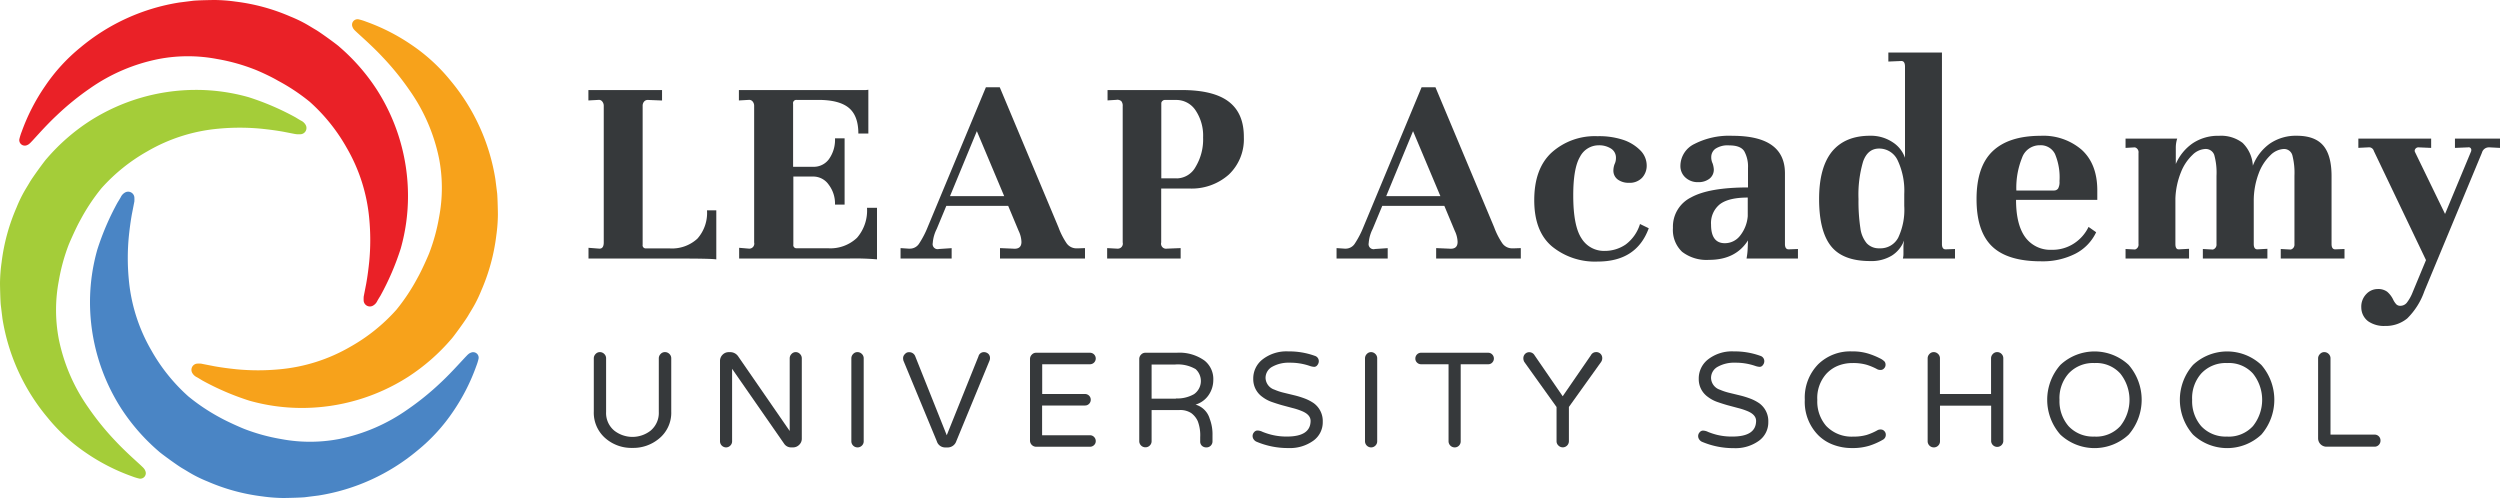 <svg id="Layer_1" data-name="Layer 1" xmlns="http://www.w3.org/2000/svg" viewBox="0 0 500 99.59"><defs><style>.cls-1{fill:#36393b;}.cls-2{fill:#4a85c5;}.cls-3{fill:#a4cd39;}.cls-4{fill:#ea2127;}.cls-5{fill:#f7a21b;}</style></defs><title>LEAP-Logo-500x100</title><path class="cls-1" d="M117.7,49.76l2.2,0.17q0.85,0,.85-1.24V21.37a1.32,1.32,0,0,0-.31-0.88,0.82,0.82,0,0,0-.76-0.31l-2,.11V18.21h14.73V20.3l-2.76-.11h-0.11a0.91,0.91,0,0,0-.73.34,1.27,1.27,0,0,0-.28.85V49.14a0.62,0.62,0,0,0,.68.74h4.68a7.5,7.5,0,0,0,5.59-1.95,7.75,7.75,0,0,0,1.92-5.67h1.86v9.82q-1-.17-7-0.17H117.7V49.76Z" transform="translate(0 -0.2)"/><path class="cls-1" d="M147.83,49.76l2,0.17a1,1,0,0,0,1-1.24V21.37a1.32,1.32,0,0,0-.31-0.88,0.89,0.89,0,0,0-.82-0.31l-1.92.11V18.21h24.89a4.43,4.43,0,0,0,1-.06V26.9h-2q0-3.56-1.92-5.14t-6.1-1.58h-4.35a0.65,0.65,0,0,0-.68.79V33.56h4.06a3.75,3.75,0,0,0,3.1-1.52A6.64,6.64,0,0,0,167,27.86h1.92V41.12H167a6.22,6.22,0,0,0-1.27-4,3.75,3.75,0,0,0-3-1.61h-4.06v13.6a0.62,0.62,0,0,0,.68.74h6.21a7.73,7.73,0,0,0,5.84-2.09,8.31,8.31,0,0,0,2-6h2V52.07A52.67,52.67,0,0,0,170,51.9H147.83V49.76Z" transform="translate(0 -0.2)"/><path class="cls-1" d="M217,49.82V51.9H200V49.82l2.6,0.11q1.69,0.17,1.69-1.35a5.47,5.47,0,0,0-.56-2.2l-2.09-5H189.26L187.34,46a7.34,7.34,0,0,0-.79,2.82A1,1,0,0,0,187.79,50l2.54-.17V51.9H180.11V49.82l1.64,0.11H182a2.18,2.18,0,0,0,1.86-1.07,18.52,18.52,0,0,0,1.69-3.27l11.63-27.94h2.77l11.74,28a14.89,14.89,0,0,0,1.64,3.22,2.41,2.41,0,0,0,2,1h0.28ZM190,39.43h10.84l-5.47-13Z" transform="translate(0 -0.2)"/><path class="cls-1" d="M221.43,49.82l2,0.11h0.11a1,1,0,0,0,1-1.24V21.43a1.44,1.44,0,0,0-.28-1,1.22,1.22,0,0,0-1-.26l-1.75.11V18.21h14.84q6.38,0,9.42,2.34t3,7.14a9.72,9.72,0,0,1-3,7.42,11.17,11.17,0,0,1-8,2.79h-5.53V48.69a1,1,0,0,0,1.13,1.24l2.76-.11V51.9H221.43V49.82Zm13.94-13.94a4.38,4.38,0,0,0,3.75-2.31,10.62,10.62,0,0,0,1.5-5.87,9.1,9.1,0,0,0-1.5-5.42,4.61,4.61,0,0,0-3.92-2.09h-2.26a0.69,0.69,0,0,0-.45.2,0.61,0.61,0,0,0-.23.48v15h3.1Z" transform="translate(0 -0.2)"/><path class="cls-1" d="M304.16,49.82V51.9H287.23V49.82l2.6,0.11q1.69,0.17,1.69-1.35a5.47,5.47,0,0,0-.56-2.2l-2.09-5H276.45L274.53,46a7.34,7.34,0,0,0-.79,2.82A1,1,0,0,0,275,50l2.54-.17V51.9H267.31V49.82l1.64,0.11h0.23A2.18,2.18,0,0,0,271,48.86a18.52,18.52,0,0,0,1.69-3.27l11.63-27.94h2.77l11.74,28a14.89,14.89,0,0,0,1.64,3.22,2.41,2.41,0,0,0,2,1h0.28ZM277.24,39.43h10.84l-5.47-13Z" transform="translate(0 -0.2)"/><path class="cls-1" d="M324.54,28.14a8.65,8.65,0,0,1,3.53,2.14,4.28,4.28,0,0,1,1.27,3,3.54,3.54,0,0,1-.93,2.48,3.39,3.39,0,0,1-2.62,1,3.64,3.64,0,0,1-2.23-.65,2.2,2.2,0,0,1-.88-1.89,3.85,3.85,0,0,1,.23-1.18,2.74,2.74,0,0,0,.28-1.24,2.13,2.13,0,0,0-1-1.89,4.39,4.39,0,0,0-2.46-.65A4.2,4.2,0,0,0,316,31.56q-1.36,2.29-1.35,7.76,0,6.1,1.67,8.58a5.25,5.25,0,0,0,4.6,2.48,7.37,7.37,0,0,0,4.2-1.27A8,8,0,0,0,328,45l1.75,0.85q-2.43,6.66-10.21,6.66a13.57,13.57,0,0,1-9.11-3q-3.59-3-3.58-9.31t3.5-9.51a12.91,12.91,0,0,1,9.14-3.25A15.31,15.31,0,0,1,324.54,28.14Z" transform="translate(0 -0.2)"/><path class="cls-1" d="M359.59,50V51.9H349.31a13.79,13.79,0,0,0,.23-2.09l0.06-1.53q-2.48,3.9-7.79,3.89a8,8,0,0,1-5.39-1.61,6,6,0,0,1-1.83-4.77,6.5,6.5,0,0,1,3.61-6.1q3.61-2,11.4-2V33.79a6.34,6.34,0,0,0-.74-3.33q-0.73-1.18-3-1.18a4.44,4.44,0,0,0-2.79.68,2.06,2.06,0,0,0-.82,1.64,2.84,2.84,0,0,0,.28,1.3,4.84,4.84,0,0,1,.23,1.13,2.28,2.28,0,0,1-.88,1.92,3.54,3.54,0,0,1-2.23.68,3.59,3.59,0,0,1-2.57-.93,3.08,3.08,0,0,1-1-2.34A4.9,4.9,0,0,1,338.87,29a15.17,15.17,0,0,1,7.62-1.64q10.5,0,10.5,7.51V49q0,1.07.74,1.07ZM348,47.36a7.19,7.19,0,0,0,1.55-3.92V39.71q-3.84,0-5.59,1.35a4.82,4.82,0,0,0-1.75,4.06q0,3.73,2.77,3.72A3.84,3.84,0,0,0,348,47.36Z" transform="translate(0 -0.2)"/><path class="cls-1" d="M366.38,30.54Q369,27.35,374,27.35a7.86,7.86,0,0,1,4.49,1.27A6.08,6.08,0,0,1,381,31.76V13.53q0-1.13-.73-1.13l-2.6.11V10.7h10.72V49q0,1.07.73,1.07L391,50V51.9H380.58a3.77,3.77,0,0,0,.11-0.9V49.76a6.21,6.21,0,0,1,.06-1,3.42,3.42,0,0,0,.06-0.45,6.1,6.1,0,0,1-2.43,3,7.85,7.85,0,0,1-4.35,1.1q-5.47,0-7.84-3T363.82,40Q363.82,33.73,366.38,30.54Zm5.7,15.32a5.88,5.88,0,0,0,1.27,3,3.31,3.31,0,0,0,2.54,1,4,4,0,0,0,3.75-2.12,13.08,13.08,0,0,0,1.21-6.35V39a14.23,14.23,0,0,0-1.3-6.69,4.06,4.06,0,0,0-3.73-2.4q-2.26,0-3.19,2.57a23.33,23.33,0,0,0-.93,7.53A36,36,0,0,0,372.08,45.86Z" transform="translate(0 -0.2)"/><path class="cls-1" d="M416.33,30.15q3.07,2.79,3.13,7.93v2.09H403.21q0,4.86,1.78,7.39a6.2,6.2,0,0,0,5.33,2.6,7.83,7.83,0,0,0,4.57-1.33,8.13,8.13,0,0,0,2.82-3.25l1.52,1.07a9.25,9.25,0,0,1-4.15,4.29,14.38,14.38,0,0,1-6.86,1.52q-6.72,0-9.82-3T395.31,40q0-6.49,3.22-9.56t9.59-3.08A11.74,11.74,0,0,1,416.33,30.15ZM404.4,31.78a16,16,0,0,0-1.13,6.52h7.51a1,1,0,0,0,.84-0.39,2.68,2.68,0,0,0,.28-1.47A12,12,0,0,0,411,31a3.17,3.17,0,0,0-3-1.75A3.73,3.73,0,0,0,404.4,31.78Z" transform="translate(0 -0.2)"/><path class="cls-1" d="M468.9,50V51.9H456.15V50l2,0.11a1,1,0,0,0,.74-1.07V35.37a14.12,14.12,0,0,0-.42-4.12A1.71,1.71,0,0,0,456.71,30a4.06,4.06,0,0,0-2.62,1.24,9.64,9.64,0,0,0-2.34,3.61,15.53,15.53,0,0,0-1,5.59V49q0,1.07.73,1.07l2-.11V51.9H440.57V50l2,0.11a1,1,0,0,0,.73-1.07V35.37a13.21,13.21,0,0,0-.45-4.18A1.8,1.8,0,0,0,441,30a3.9,3.9,0,0,0-2.51,1.19,9.56,9.56,0,0,0-2.28,3.41,15.46,15.46,0,0,0-1.13,5.28V49q0,1.13.73,1.07l2-.11V51.9H425.11V50L427,50.1A1,1,0,0,0,427.7,49V30.8a1,1,0,0,0-.73-1.13l-1.86.11V27.92h10.33a6,6,0,0,0-.28,1.92V33a9.65,9.65,0,0,1,3.39-4.15,9.12,9.12,0,0,1,5.25-1.49,7.08,7.08,0,0,1,4.71,1.41,6.87,6.87,0,0,1,2.06,4.57A9.68,9.68,0,0,1,454,28.9a9.23,9.23,0,0,1,5.36-1.55q3.61,0,5.28,1.95t1.67,6.12V49q0,1.07.74,1.07Z" transform="translate(0 -0.2)"/><path class="cls-1" d="M500,27.92v1.86l-2.09-.11H497.8a1.43,1.43,0,0,0-1.41,1.07L484.87,58.45a14.15,14.15,0,0,1-3.44,5.45A6.76,6.76,0,0,1,477,65.39a5.55,5.55,0,0,1-3.36-.93,3.47,3.47,0,0,1-1.38-2.74,3.6,3.6,0,0,1,1-2.71,3.11,3.11,0,0,1,2.23-1,3,3,0,0,1,1.95.54,4.87,4.87,0,0,1,1.16,1.5,3.83,3.83,0,0,0,.65,1,1.1,1.1,0,0,0,.82.31,1.66,1.66,0,0,0,1.27-.59,8.4,8.4,0,0,0,1.21-2.17l2.65-6.38L474.77,30.4a1,1,0,0,0-.9-0.74l-2.2.11V27.92h14.56v1.86l-2.54-.11a0.73,0.73,0,0,0-.62.31,0.59,0.59,0,0,0-.06.65l6,12.36,5.19-12.47a0.81,0.81,0,0,0,.06-0.34,0.51,0.51,0,0,0-.62-0.51l-2.65.11V27.92h9Z" transform="translate(0 -0.2)"/><path class="cls-1" d="M133,70.62a1.22,1.22,0,0,1,.87.36,1.18,1.18,0,0,1,.38.89V82.52A6.66,6.66,0,0,1,131.71,88a8,8,0,0,1-5.22,1.78A7.9,7.9,0,0,1,121.26,88a6.75,6.75,0,0,1-2.5-5.52V71.87a1.22,1.22,0,0,1,.36-0.87,1.15,1.15,0,0,1,.85-0.38,1.22,1.22,0,0,1,.87.36,1.18,1.18,0,0,1,.38.89V82.58a4.57,4.57,0,0,0,1.64,3.75,5.9,5.9,0,0,0,7.26,0,4.63,4.63,0,0,0,1.64-3.75V71.87a1.22,1.22,0,0,1,.36-0.87A1.15,1.15,0,0,1,133,70.62Z" transform="translate(0 -0.2)"/><path class="cls-1" d="M159.16,70.62A1.17,1.17,0,0,1,160,71a1.21,1.21,0,0,1,.36.89V87.94a1.66,1.66,0,0,1-.53,1.23,1.73,1.73,0,0,1-1.25.51h-0.33a1.66,1.66,0,0,1-1.41-.72l-10.42-15V88.47a1.17,1.17,0,0,1-.36.85,1.2,1.2,0,0,1-.89.36A1.23,1.23,0,0,1,144,88.47V72.4a1.74,1.74,0,0,1,.51-1.25,1.7,1.7,0,0,1,1.27-.52h0.33a1.91,1.91,0,0,1,1.51.82L157.94,86.4V71.87A1.23,1.23,0,0,1,158.3,71,1.15,1.15,0,0,1,159.16,70.62Z" transform="translate(0 -0.2)"/><path class="cls-1" d="M171.49,70.62a1.22,1.22,0,0,1,.87.36,1.18,1.18,0,0,1,.38.89V88.47a1.17,1.17,0,0,1-.36.85,1.2,1.2,0,0,1-.89.36,1.23,1.23,0,0,1-1.22-1.21V71.87a1.23,1.23,0,0,1,.36-0.87A1.15,1.15,0,0,1,171.49,70.62Z" transform="translate(0 -0.2)"/><path class="cls-1" d="M189.35,87.25l6.34-15.77a1.11,1.11,0,0,1,1-.85,1.28,1.28,0,0,1,1,.36,1.14,1.14,0,0,1,.31.76,1.4,1.4,0,0,1-.1.59l-6.64,16.1a1.82,1.82,0,0,1-1.64,1.25H189a1.74,1.74,0,0,1-1.64-1.25l-6.67-16.1a1.94,1.94,0,0,1-.07-0.59A1.14,1.14,0,0,1,181,71a1,1,0,0,1,.81-0.36,1.27,1.27,0,0,1,1.25.85Z" transform="translate(0 -0.2)"/><path class="cls-1" d="M218.81,87.59a1.14,1.14,0,0,1,.34.84,1.06,1.06,0,0,1-.34.79,1.14,1.14,0,0,1-.81.33H207.2A1.24,1.24,0,0,1,206,88.33V72a1.22,1.22,0,0,1,.36-0.87,1.14,1.14,0,0,1,.85-0.38H218a1.15,1.15,0,0,1,0,2.3h-9.56V79H217a1.14,1.14,0,0,1,.81.33,1.09,1.09,0,0,1,.34.82,1.13,1.13,0,0,1-.33.81,1.09,1.09,0,0,1-.82.34h-8.58v5.95H218A1.11,1.11,0,0,1,218.81,87.59Z" transform="translate(0 -0.2)"/><path class="cls-1" d="M242.5,88.47a1.2,1.2,0,0,1-.34.85,1.17,1.17,0,0,1-.89.36,1.24,1.24,0,0,1-.89-0.33,1.16,1.16,0,0,1-.34-0.89V87.64a7.94,7.94,0,0,0-.48-3.19,4.12,4.12,0,0,0-1.31-1.63,4,4,0,0,0-2.38-.61h-5.55v6.24a1.17,1.17,0,0,1-.36.85,1.2,1.2,0,0,1-.89.36,1.23,1.23,0,0,1-1.22-1.21V72a1.22,1.22,0,0,1,.36-0.87,1.14,1.14,0,0,1,.85-0.38h6.28a8.58,8.58,0,0,1,5.58,1.58,4.71,4.71,0,0,1,1.74,3.88,5.31,5.31,0,0,1-.87,2.91,4.82,4.82,0,0,1-2.68,2,4.15,4.15,0,0,1,2.83,2.83,8.68,8.68,0,0,1,.56,3.35v1.22Zm-7.33-8.58a6.75,6.75,0,0,0,3.65-.87,3.21,3.21,0,0,0,.3-5,7.08,7.08,0,0,0-4.07-.92h-4.73v6.84h4.86Z" transform="translate(0 -0.2)"/><path class="cls-1" d="M257.39,87.51q4.7,0,4.73-3.12,0-1.28-1.81-2a13,13,0,0,0-1.82-.59l-2.09-.56q-1.05-.3-2.1-0.67a6.94,6.94,0,0,1-1.84-1A4.33,4.33,0,0,1,250.65,76a4.83,4.83,0,0,1,1.81-3.88,7.77,7.77,0,0,1,5.19-1.64,15.08,15.08,0,0,1,5.32.89,1.1,1.1,0,0,1,.79,1.08,1.22,1.22,0,0,1-.28.76,0.79,0.79,0,0,1-.63.36,3.19,3.19,0,0,1-.94-0.2,12,12,0,0,0-4-.63,6.68,6.68,0,0,0-3.42.79,2.53,2.53,0,0,0-1.38,2.27,2.56,2.56,0,0,0,1.78,2.33,11,11,0,0,0,1.84.61l2.1,0.51a18,18,0,0,1,2.09.64,8.61,8.61,0,0,1,1.82.94,4.41,4.41,0,0,1,1.81,3.75,4.52,4.52,0,0,1-1.87,3.75,8,8,0,0,1-5,1.48,16.09,16.09,0,0,1-6.41-1.28,1.32,1.32,0,0,1-.52-0.44,1.16,1.16,0,0,1-.23-0.71,1.11,1.11,0,0,1,.3-0.74,0.87,0.87,0,0,1,.67-0.34,2.4,2.4,0,0,1,1,.26,13.11,13.11,0,0,0,1.89.61A12.3,12.3,0,0,0,257.39,87.51Z" transform="translate(0 -0.2)"/><path class="cls-1" d="M274.19,70.62a1.22,1.22,0,0,1,.87.36,1.18,1.18,0,0,1,.38.89V88.47a1.17,1.17,0,0,1-.36.85,1.2,1.2,0,0,1-.89.36A1.23,1.23,0,0,1,273,88.47V71.87a1.23,1.23,0,0,1,.36-0.87A1.15,1.15,0,0,1,274.19,70.62Z" transform="translate(0 -0.2)"/><path class="cls-1" d="M298.45,71.1a1.15,1.15,0,0,1,0,1.61,1.08,1.08,0,0,1-.82.34h-5.49V88.47a1.2,1.2,0,0,1-.34.85,1.16,1.16,0,0,1-.87.36,1.23,1.23,0,0,1-1.22-1.21V73.05h-5.49a1.13,1.13,0,0,1-.81-0.33,1.08,1.08,0,0,1-.34-0.82,1.14,1.14,0,0,1,.33-0.81,1.09,1.09,0,0,1,.82-0.34h13.41A1.09,1.09,0,0,1,298.45,71.1Z" transform="translate(0 -0.2)"/><path class="cls-1" d="M318.18,71.25a1.16,1.16,0,0,1,1-.63,1.2,1.2,0,0,1,.94.36,1.19,1.19,0,0,1,.33.82,1.35,1.35,0,0,1-.23.79l-6.44,9v6.87a1.23,1.23,0,0,1-1.22,1.21,1.23,1.23,0,0,1-.87-0.36,1.15,1.15,0,0,1-.38-0.85V81.6l-6.44-9a1.5,1.5,0,0,1-.2-0.79A1.22,1.22,0,0,1,305,71a1.15,1.15,0,0,1,.92-0.36,1.23,1.23,0,0,1,1,.63l5.62,8.18Z" transform="translate(0 -0.2)"/><path class="cls-1" d="M346.49,87.51q4.7,0,4.73-3.12,0-1.28-1.81-2a13,13,0,0,0-1.82-.59l-2.09-.56q-1.05-.3-2.1-0.67a6.94,6.94,0,0,1-1.84-1A4.33,4.33,0,0,1,339.75,76a4.83,4.83,0,0,1,1.81-3.88,7.77,7.77,0,0,1,5.19-1.64,15.08,15.08,0,0,1,5.32.89,1.1,1.1,0,0,1,.79,1.08,1.22,1.22,0,0,1-.28.76,0.79,0.79,0,0,1-.63.36,3.19,3.19,0,0,1-.94-0.2,12,12,0,0,0-4-.63,6.68,6.68,0,0,0-3.42.79,2.53,2.53,0,0,0-1.38,2.27A2.56,2.56,0,0,0,344,78.15a11,11,0,0,0,1.84.61l2.1,0.51a18,18,0,0,1,2.09.64,8.61,8.61,0,0,1,1.82.94,4.41,4.41,0,0,1,1.81,3.75,4.52,4.52,0,0,1-1.87,3.75,8,8,0,0,1-5,1.48,16.09,16.09,0,0,1-6.41-1.28,1.32,1.32,0,0,1-.52-0.44,1.16,1.16,0,0,1-.23-0.71,1.11,1.11,0,0,1,.3-0.74,0.87,0.87,0,0,1,.67-0.34,2.4,2.4,0,0,1,1,.26,13.11,13.11,0,0,0,1.89.61A12.3,12.3,0,0,0,346.49,87.51Z" transform="translate(0 -0.2)"/><path class="cls-1" d="M375.58,86.2a1.37,1.37,0,0,1,.59-0.1,0.92,0.92,0,0,1,.69.31,1,1,0,0,1,.3.71,1.11,1.11,0,0,1-.63,1.05,13.73,13.73,0,0,1-2.68,1.18,11.33,11.33,0,0,1-3.45.46,10.44,10.44,0,0,1-3.75-.66,8.35,8.35,0,0,1-3-1.91,9.46,9.46,0,0,1-2.69-7.1,9.53,9.53,0,0,1,2.69-7.1,9.18,9.18,0,0,1,6.73-2.56,10.55,10.55,0,0,1,3.43.49,14.92,14.92,0,0,1,2.18.9,3.16,3.16,0,0,1,.94.66,1.06,1.06,0,0,1,.18.64,1,1,0,0,1-.3.71,0.9,0.9,0,0,1-.67.31,1.56,1.56,0,0,1-.61-0.1,11.84,11.84,0,0,0-2.22-.94,9.81,9.81,0,0,0-2.81-.34,7.72,7.72,0,0,0-3,.58A6.55,6.55,0,0,0,365.23,75a7.27,7.27,0,0,0-1.77,5.19,7.47,7.47,0,0,0,1.77,5.19,7,7,0,0,0,5.42,2.14,9.34,9.34,0,0,0,2.71-.34A11.72,11.72,0,0,0,375.58,86.2Z" transform="translate(0 -0.2)"/><path class="cls-1" d="M399.45,70.62a1.17,1.17,0,0,1,.85.36,1.2,1.2,0,0,1,.36.89V88.47a1.22,1.22,0,0,1-2.43,0V81.34H388v7.13a1.17,1.17,0,0,1-.36.85,1.2,1.2,0,0,1-.89.36,1.23,1.23,0,0,1-1.22-1.21V71.87a1.23,1.23,0,0,1,.36-0.87,1.15,1.15,0,0,1,.85-0.38,1.22,1.22,0,0,1,.87.36,1.18,1.18,0,0,1,.38.89V79h10.22V71.87a1.22,1.22,0,0,1,.36-0.87A1.15,1.15,0,0,1,399.45,70.62Z" transform="translate(0 -0.2)"/><path class="cls-1" d="M412.07,73.19a10,10,0,0,1,13.67,0,10.65,10.65,0,0,1,0,13.93,10,10,0,0,1-13.67,0A10.54,10.54,0,0,1,412.07,73.19Zm6.83,14.33a6.55,6.55,0,0,0,5.16-2.1,8.42,8.42,0,0,0,0-10.51,6.46,6.46,0,0,0-5.16-2.1,6.66,6.66,0,0,0-5.19,2.1,7.42,7.42,0,0,0-1.81,5.26,7.63,7.63,0,0,0,1.81,5.26A6.66,6.66,0,0,0,418.91,87.51Z" transform="translate(0 -0.2)"/><path class="cls-1" d="M438.6,73.19a10,10,0,0,1,13.67,0,10.65,10.65,0,0,1,0,13.93,10,10,0,0,1-13.67,0A10.54,10.54,0,0,1,438.6,73.19Zm6.83,14.33a6.55,6.55,0,0,0,5.16-2.1,8.42,8.42,0,0,0,0-10.51,6.46,6.46,0,0,0-5.16-2.1,6.66,6.66,0,0,0-5.19,2.1,7.42,7.42,0,0,0-1.81,5.26,7.63,7.63,0,0,0,1.81,5.26A6.66,6.66,0,0,0,445.43,87.51Z" transform="translate(0 -0.2)"/><path class="cls-1" d="M475.76,87.46a1.18,1.18,0,0,1,.34.87,1.2,1.2,0,0,1-.34.85,1.15,1.15,0,0,1-.87.36h-9.56a1.68,1.68,0,0,1-1.71-1.71v-16A1.23,1.23,0,0,1,464,71a1.15,1.15,0,0,1,.85-0.38,1.22,1.22,0,0,1,.87.36,1.18,1.18,0,0,1,.38.89V87.12h8.81A1.18,1.18,0,0,1,475.76,87.46Z" transform="translate(0 -0.2)"/><path class="cls-2" d="M48.89,86a37.94,37.94,0,0,0,7.28,2,31.13,31.13,0,0,0,11.66,0,36.17,36.17,0,0,0,13.72-5.93,54.31,54.31,0,0,0,6.67-5.42c1.07-1,2.14-2.11,3.19-3.24L93,71.7l0.45-.47a3,3,0,0,1,.39-0.33,1.89,1.89,0,0,1,.37-0.18A1.1,1.1,0,0,1,95.7,72a10.66,10.66,0,0,1-.46,1.46,39.74,39.74,0,0,1-4.62,9.05,35.78,35.78,0,0,1-7.13,7.79,40.77,40.77,0,0,1-19.77,9l-2.78.35c-0.93.09-3.75,0.15-4.22,0.15a32.06,32.06,0,0,1-4.24-.32,39.39,39.39,0,0,1-11-3,26.8,26.8,0,0,1-2.6-1.21c-0.87-.46-1.57-0.92-2.48-1.45s-4.31-3-4.66-3.36a40,40,0,0,1-7.52-8.6A39.43,39.43,0,0,1,18,60.69,38.51,38.51,0,0,1,19.47,50.1a52.76,52.76,0,0,1,4.05-9.41s0.47-.75.64-1.07a2.06,2.06,0,0,1,.82-0.9,1.25,1.25,0,0,1,1.9,1.12,2.74,2.74,0,0,1,0,.4l0,0.2-0.06.33-0.45,2.31c-0.27,1.51-.46,3-0.61,4.47a45.14,45.14,0,0,0,0,8.54,34.29,34.29,0,0,0,4.52,14.2,35.92,35.92,0,0,0,7.39,9.19A39.49,39.49,0,0,0,44,83.71C45.55,84.57,48.08,85.68,48.89,86Z" transform="translate(0 -0.2)"/><path class="cls-3" d="M13.76,49.09a37.94,37.94,0,0,0-2,7.28,31.13,31.13,0,0,0,0,11.66,36.17,36.17,0,0,0,5.93,13.72,54.31,54.31,0,0,0,5.42,6.67c1,1.07,2.11,2.14,3.24,3.19l1.75,1.6,0.47,0.45a3,3,0,0,1,.33.39,1.89,1.89,0,0,1,.18.37,1.1,1.1,0,0,1-1.29,1.48,10.66,10.66,0,0,1-1.46-.46,39.74,39.74,0,0,1-9.05-4.62,35.78,35.78,0,0,1-7.79-7.13,40.77,40.77,0,0,1-9-19.77L0.15,61.13C0.06,60.2,0,57.38,0,56.91a32.06,32.06,0,0,1,.32-4.24,39.39,39.39,0,0,1,3-11,26.8,26.8,0,0,1,1.21-2.6c0.46-.87.92-1.57,1.45-2.48s3-4.31,3.36-4.66a40,40,0,0,1,8.6-7.52,39.43,39.43,0,0,1,21.2-6.23,38.51,38.51,0,0,1,10.59,1.46,52.76,52.76,0,0,1,9.41,4.05s0.75,0.47,1.07.64a2.06,2.06,0,0,1,.9.82,1.25,1.25,0,0,1-1.12,1.9,2.74,2.74,0,0,1-.4,0l-0.2,0L59,27l-2.31-.45c-1.51-.27-3-0.46-4.47-0.61a45.14,45.14,0,0,0-8.54,0,34.29,34.29,0,0,0-14.2,4.52,35.92,35.92,0,0,0-9.19,7.39,39.49,39.49,0,0,0-4.22,6.36C15.21,45.74,14.1,48.28,13.76,49.09Z" transform="translate(0 -0.2)"/><path class="cls-4" d="M50.69,14a37.94,37.94,0,0,0-7.28-2,31.13,31.13,0,0,0-11.66,0A36.17,36.17,0,0,0,18,17.87a54.31,54.31,0,0,0-6.67,5.42c-1.07,1-2.14,2.11-3.19,3.24l-1.6,1.75-0.45.47a3,3,0,0,1-.39.33,1.89,1.89,0,0,1-.37.18A1.1,1.1,0,0,1,3.88,28a10.66,10.66,0,0,1,.46-1.46A39.74,39.74,0,0,1,9,17.45a35.78,35.78,0,0,1,7.13-7.79A40.77,40.77,0,0,1,35.86.7l2.78-.35C39.58,0.25,42.4.2,42.87,0.2a32.06,32.06,0,0,1,4.24.32,39.39,39.39,0,0,1,11,3,26.8,26.8,0,0,1,2.6,1.21c0.87,0.46,1.57.92,2.48,1.45s4.31,3,4.66,3.36a40,40,0,0,1,7.52,8.6,39.43,39.43,0,0,1,6.23,21.2,38.51,38.51,0,0,1-1.46,10.59,52.76,52.76,0,0,1-4.05,9.41s-0.47.75-.64,1.07a2.06,2.06,0,0,1-.82.9,1.25,1.25,0,0,1-1.9-1.12,2.74,2.74,0,0,1,0-.4l0-.2,0.06-.33,0.45-2.31c0.27-1.51.46-3,.61-4.47a45.14,45.14,0,0,0,0-8.54,34.29,34.29,0,0,0-4.52-14.2,35.92,35.92,0,0,0-7.39-9.19,39.49,39.49,0,0,0-6.36-4.22C54,15.4,51.5,14.29,50.69,14Z" transform="translate(0 -0.2)"/><path class="cls-5" d="M85.82,50.89a37.94,37.94,0,0,0,2-7.28,31.13,31.13,0,0,0,0-11.66,36.17,36.17,0,0,0-5.93-13.72,54.31,54.31,0,0,0-5.42-6.67c-1-1.07-2.11-2.14-3.24-3.19l-1.75-1.6L71,6.32a3,3,0,0,1-.33-0.39,1.89,1.89,0,0,1-.18-0.37,1.1,1.1,0,0,1,1.29-1.48,10.66,10.66,0,0,1,1.46.46,39.74,39.74,0,0,1,9.05,4.62,35.78,35.78,0,0,1,7.79,7.13,40.77,40.77,0,0,1,9,19.77l0.35,2.78c0.09,0.93.15,3.75,0.15,4.22a32.06,32.06,0,0,1-.32,4.24,39.39,39.39,0,0,1-3,11,26.8,26.8,0,0,1-1.21,2.6c-0.46.87-.92,1.57-1.45,2.48s-3,4.31-3.36,4.66a40,40,0,0,1-8.6,7.52,39.43,39.43,0,0,1-21.2,6.23,38.51,38.51,0,0,1-10.59-1.46,52.76,52.76,0,0,1-9.41-4.05s-0.75-.47-1.07-0.64a2.06,2.06,0,0,1-.9-0.82,1.25,1.25,0,0,1,1.12-1.9,2.74,2.74,0,0,1,.4,0l0.2,0L40.57,73l2.31,0.45c1.51,0.27,3,.46,4.47.61a45.14,45.14,0,0,0,8.54,0,34.29,34.29,0,0,0,14.2-4.52,35.92,35.92,0,0,0,9.19-7.39,39.49,39.49,0,0,0,4.22-6.36C84.38,54.23,85.49,51.7,85.82,50.89Z" transform="translate(0 -0.2)"/></svg>